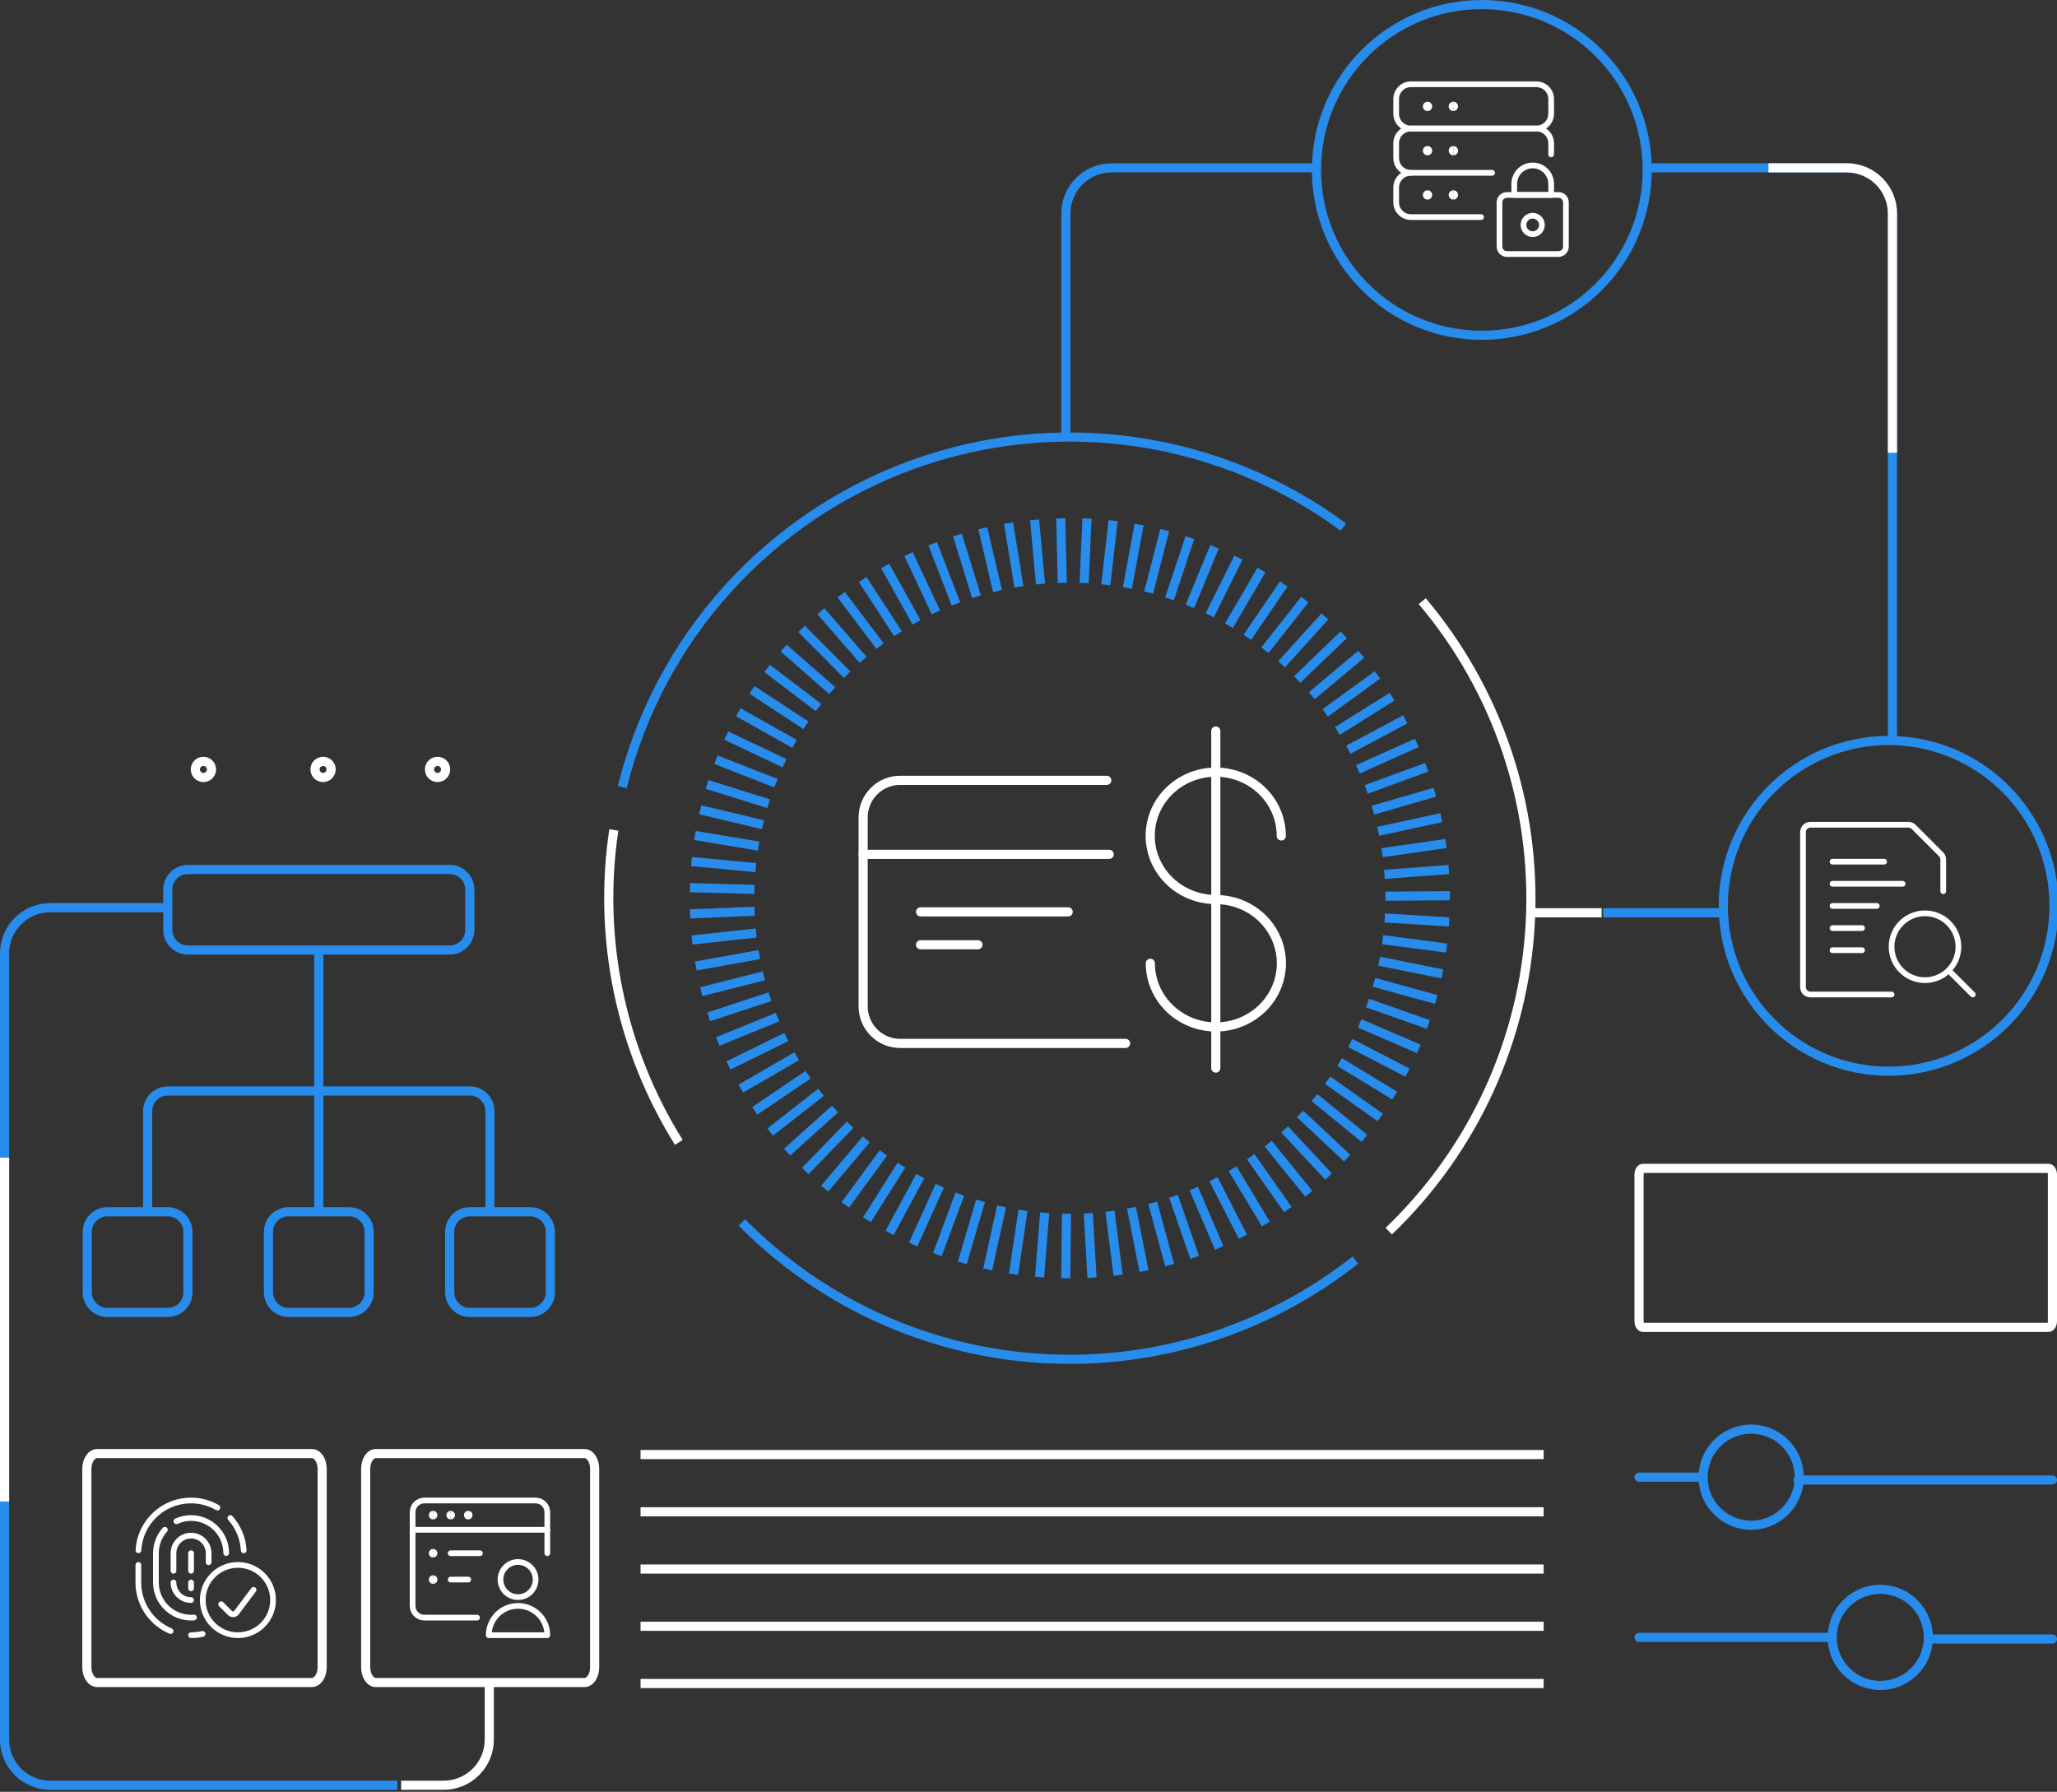 <svg width="450" height="392" viewBox="0 0 450 392" fill="none" xmlns="http://www.w3.org/2000/svg">
<rect x="0" y="0" width="450" height="392" fill="#333333" stroke="none"/>
<g clip-path="url(#clip0_3753_10046)">
<path d="M69.741 207.837V265.098" stroke="#288CEC" stroke-width="2" stroke-linecap="round" stroke-linejoin="round"/>
<path d="M98.372 190.217H41.11C38.678 190.217 36.706 192.189 36.706 194.622V203.432C36.706 205.864 38.678 207.836 41.11 207.836H98.372C100.805 207.836 102.777 205.864 102.777 203.432V194.622C102.777 192.189 100.805 190.217 98.372 190.217Z" stroke="#288CEC" stroke-width="2" stroke-linecap="round" stroke-linejoin="round"/>
<path d="M76.349 265.098H63.135C60.702 265.098 58.73 267.07 58.73 269.503V282.717C58.73 285.149 60.702 287.122 63.135 287.122H76.349C78.781 287.122 80.754 285.149 80.754 282.717V269.503C80.754 267.07 78.781 265.098 76.349 265.098Z" stroke="#288CEC" stroke-width="2" stroke-linecap="round" stroke-linejoin="round"/>
<path d="M36.706 265.098H23.491C21.059 265.098 19.087 267.07 19.087 269.503V282.717C19.087 285.149 21.059 287.122 23.491 287.122H36.706C39.139 287.122 41.11 285.149 41.11 282.717V269.503C41.11 267.07 39.139 265.098 36.706 265.098Z" stroke="#288CEC" stroke-width="2" stroke-linecap="round" stroke-linejoin="round"/>
<path d="M115.991 265.098H102.777C100.345 265.098 98.372 267.07 98.372 269.503V282.717C98.372 285.149 100.345 287.122 102.777 287.122H115.991C118.424 287.122 120.396 285.149 120.396 282.717V269.503C120.396 267.07 118.424 265.098 115.991 265.098Z" stroke="#288CEC" stroke-width="2" stroke-linecap="round" stroke-linejoin="round"/>
<path d="M107.182 265.103V243.079C107.182 241.911 106.719 240.79 105.892 239.964C105.066 239.138 103.946 238.674 102.778 238.674H36.706C35.538 238.674 34.417 239.138 33.592 239.964C32.766 240.79 32.301 241.911 32.301 243.079V265.103" stroke="#288CEC" stroke-width="2" stroke-linecap="round" stroke-linejoin="round"/>
<path d="M97.485 168.33C97.485 167.981 97.382 167.64 97.187 167.35C96.994 167.059 96.718 166.833 96.396 166.7C96.073 166.566 95.718 166.531 95.376 166.599C95.034 166.667 94.719 166.835 94.473 167.082C94.225 167.329 94.058 167.643 93.99 167.986C93.922 168.328 93.957 168.683 94.09 169.005C94.224 169.328 94.449 169.603 94.74 169.797C95.029 169.991 95.372 170.095 95.721 170.095C96.188 170.095 96.638 169.909 96.967 169.578C97.299 169.247 97.485 168.798 97.485 168.33Z" stroke="white" stroke-width="2" stroke-miterlimit="10"/>
<path d="M72.442 168.33C72.442 167.981 72.339 167.64 72.144 167.35C71.95 167.059 71.675 166.833 71.352 166.7C71.029 166.566 70.675 166.531 70.332 166.599C69.99 166.667 69.676 166.835 69.429 167.082C69.182 167.329 69.015 167.643 68.947 167.986C68.878 168.328 68.913 168.683 69.047 169.005C69.18 169.328 69.406 169.603 69.697 169.797C69.986 169.991 70.328 170.095 70.677 170.095C71.145 170.095 71.594 169.909 71.924 169.578C72.255 169.247 72.442 168.798 72.442 168.33Z" stroke="white" stroke-width="2" stroke-miterlimit="10"/>
<path d="M44.504 166.565C44.156 166.565 43.814 166.669 43.524 166.863C43.233 167.056 43.008 167.332 42.874 167.655C42.741 167.977 42.705 168.332 42.773 168.674C42.841 169.017 43.009 169.331 43.256 169.578C43.503 169.824 43.818 169.993 44.16 170.061C44.502 170.129 44.857 170.094 45.18 169.96C45.503 169.827 45.778 169.6 45.971 169.31C46.165 169.02 46.269 168.679 46.269 168.33C46.269 167.862 46.083 167.413 45.752 167.082C45.421 166.751 44.972 166.565 44.504 166.565Z" stroke="white" stroke-width="2" stroke-miterlimit="10"/>
<path d="M383.098 333.68C388.905 333.68 393.612 328.974 393.612 323.166C393.612 317.359 388.905 312.652 383.098 312.652C377.291 312.652 372.584 317.359 372.584 323.166C372.584 328.974 377.291 333.68 383.098 333.68Z" stroke="#288CEC" stroke-width="2" stroke-linecap="round" stroke-linejoin="round"/>
<path d="M411.347 368.727C417.154 368.727 421.861 364.02 421.861 358.213C421.861 352.406 417.154 347.699 411.347 347.699C405.541 347.699 400.833 352.406 400.833 358.213C400.833 364.02 405.541 368.727 411.347 368.727Z" stroke="#288CEC" stroke-width="2" stroke-linecap="round" stroke-linejoin="round"/>
<path d="M358.565 323.166H372.584" stroke="#288CEC" stroke-width="2" stroke-linecap="round" stroke-linejoin="round"/>
<path d="M393.348 323.783H449" stroke="#288CEC" stroke-width="2" stroke-linecap="round" stroke-linejoin="round"/>
<path d="M400.304 358.213H358.565" stroke="#288CEC" stroke-width="2" stroke-linecap="round" stroke-linejoin="round"/>
<path d="M422.565 358.565H449" stroke="#288CEC" stroke-width="2" stroke-linecap="round" stroke-linejoin="round"/>
<path d="M448.168 255.609H359.397C358.938 255.609 358.565 256.232 358.565 257V289C358.565 289.768 358.938 290.391 359.397 290.391H448.168C448.627 290.391 449 289.768 449 289V257C449 256.232 448.627 255.609 448.168 255.609Z" stroke="white" stroke-width="2" stroke-miterlimit="10"/>
<path d="M68.207 318H21.271C20.017 318 19 319.495 19 321.34V364.747C19 366.592 20.017 368.087 21.271 368.087H68.207C69.462 368.087 70.478 366.592 70.478 364.747V321.34C70.478 319.495 69.462 318 68.207 318Z" stroke="white" stroke-width="2" stroke-miterlimit="10"/>
<g clip-path="url(#clip1_3753_10046)">
<path d="M53.311 339.165C53.171 336.549 52.141 334.059 50.39 332.109" stroke="white" stroke-width="1.25" stroke-linecap="round" stroke-linejoin="round"/>
<path d="M30.266 342.359V346.203C30.265 348.471 30.933 350.689 32.187 352.579C33.44 354.469 35.223 355.948 37.312 356.83" stroke="white" stroke-width="1.25" stroke-linecap="round" stroke-linejoin="round"/>
<path d="M47.563 329.811C45.857 328.826 43.927 328.294 41.957 328.267C39.988 328.24 38.044 328.717 36.311 329.654C34.579 330.592 33.115 331.957 32.06 333.62C31.005 335.284 30.393 337.19 30.284 339.156" stroke="white" stroke-width="1.25" stroke-linecap="round" stroke-linejoin="round"/>
<path d="M38.594 332.806C39.762 332.271 41.047 332.037 42.329 332.126C43.611 332.215 44.851 332.624 45.934 333.316C47.018 334.007 47.91 334.96 48.531 336.086C49.151 337.212 49.479 338.475 49.484 339.761" stroke="white" stroke-width="1.25" stroke-linecap="round" stroke-linejoin="round"/>
<path d="M42.438 353.865C42.227 353.882 42.015 353.891 41.797 353.891C39.758 353.891 37.803 353.081 36.361 351.639C34.919 350.197 34.109 348.242 34.109 346.203V339.797C34.107 337.905 34.804 336.08 36.067 334.672" stroke="white" stroke-width="1.25" stroke-linecap="round" stroke-linejoin="round"/>
<path d="M45.641 341.784V339.797C45.641 338.777 45.236 337.8 44.515 337.079C43.794 336.358 42.816 335.953 41.797 335.953C40.777 335.953 39.8 336.358 39.079 337.079C38.358 337.8 37.953 338.777 37.953 339.797V343.641" stroke="white" stroke-width="1.25" stroke-linecap="round" stroke-linejoin="round"/>
<path d="M37.953 346.203C37.953 347.223 38.358 348.2 39.079 348.921C39.8 349.642 40.777 350.047 41.797 350.047" stroke="white" stroke-width="1.25" stroke-linecap="round" stroke-linejoin="round"/>
<path d="M41.797 339.797V343.641" stroke="white" stroke-width="1.25" stroke-linecap="round" stroke-linejoin="round"/>
<path d="M41.797 346.203V347.484" stroke="white" stroke-width="1.25" stroke-linecap="round" stroke-linejoin="round"/>
<path d="M41.797 357.734C42.643 357.735 43.487 357.643 44.313 357.459" stroke="white" stroke-width="1.25" stroke-linecap="round" stroke-linejoin="round"/>
<path d="M44.359 350.047C44.359 352.086 45.169 354.041 46.611 355.483C48.053 356.924 50.008 357.734 52.047 357.734C54.086 357.734 56.041 356.924 57.483 355.483C58.924 354.041 59.734 352.086 59.734 350.047C59.734 348.008 58.924 346.053 57.483 344.611C56.041 343.169 54.086 342.359 52.047 342.359C50.008 342.359 48.053 343.169 46.611 344.611C45.169 346.053 44.359 348.008 44.359 350.047Z" stroke="white" stroke-width="1.25" stroke-linecap="round" stroke-linejoin="round"/>
<path d="M55.473 347.812L51.751 352.775C51.668 352.885 51.563 352.976 51.442 353.041C51.322 353.107 51.188 353.146 51.051 353.156C50.913 353.166 50.776 353.146 50.647 353.098C50.518 353.05 50.401 352.975 50.303 352.878L48.381 350.957" stroke="white" stroke-width="1.25" stroke-linecap="round" stroke-linejoin="round"/>
</g>
<path d="M127.877 318H82.21C80.989 318 80 319.495 80 321.34V364.747C80 366.592 80.989 368.087 82.21 368.087H127.877C129.098 368.087 130.087 366.592 130.087 364.747V321.34C130.087 319.495 129.098 318 127.877 318Z" stroke="white" stroke-width="2" stroke-miterlimit="10"/>
<path d="M140.131 318.217H337.696" stroke="white" stroke-width="2" stroke-miterlimit="10"/>
<path d="M140.131 330.739H337.696" stroke="white" stroke-width="2" stroke-miterlimit="10"/>
<path d="M140.131 343.261H337.696" stroke="white" stroke-width="2" stroke-miterlimit="10"/>
<path d="M140.131 355.783H337.696" stroke="white" stroke-width="2" stroke-miterlimit="10"/>
<path d="M140.131 368.304H337.696" stroke="white" stroke-width="2" stroke-miterlimit="10"/>
<path d="M317.022 201.695L302.938 200.821" stroke="#288CEC" stroke-width="2" stroke-miterlimit="10"/>
<path d="M316.474 207.41L302.467 205.572" stroke="#288CEC" stroke-width="2" stroke-miterlimit="10"/>
<path d="M315.544 213.068L301.706 210.277" stroke="#288CEC" stroke-width="2" stroke-miterlimit="10"/>
<path d="M314.2 218.659L300.586 214.905" stroke="#288CEC" stroke-width="2" stroke-miterlimit="10"/>
<path d="M312.485 224.139L299.162 219.443" stroke="#288CEC" stroke-width="2" stroke-miterlimit="10"/>
<path d="M310.391 229.483L297.438 223.88" stroke="#288CEC" stroke-width="2" stroke-miterlimit="10"/>
<path d="M307.924 234.671L295.386 228.184" stroke="#288CEC" stroke-width="2" stroke-miterlimit="10"/>
<path d="M305.122 239.691L293.066 232.352" stroke="#288CEC" stroke-width="2" stroke-miterlimit="10"/>
<path d="M301.963 244.476L290.434 236.318" stroke="#288CEC" stroke-width="2" stroke-miterlimit="10"/>
<path d="M298.501 249.047L287.553 240.117" stroke="#288CEC" stroke-width="2" stroke-miterlimit="10"/>
<path d="M294.715 253.36L284.407 243.702" stroke="#288CEC" stroke-width="2" stroke-miterlimit="10"/>
<path d="M290.647 257.406L281.033 247.075" stroke="#288CEC" stroke-width="2" stroke-miterlimit="10"/>
<path d="M286.321 261.17L277.435 250.201" stroke="#288CEC" stroke-width="2" stroke-miterlimit="10"/>
<path d="M281.728 264.622L273.626 253.059" stroke="#288CEC" stroke-width="2" stroke-miterlimit="10"/>
<path d="M276.932 267.77L269.637 255.68" stroke="#288CEC" stroke-width="2" stroke-miterlimit="10"/>
<path d="M271.901 270.549L265.469 257.977" stroke="#288CEC" stroke-width="2" stroke-miterlimit="10"/>
<path d="M266.713 273.003L261.155 260.016" stroke="#288CEC" stroke-width="2" stroke-miterlimit="10"/>
<path d="M261.345 275.065L256.718 261.72" stroke="#288CEC" stroke-width="2" stroke-miterlimit="10"/>
<path d="M255.867 276.757L252.169 263.132" stroke="#288CEC" stroke-width="2" stroke-miterlimit="10"/>
<path d="M250.275 278.079L247.53 264.229" stroke="#288CEC" stroke-width="2" stroke-miterlimit="10"/>
<path d="M244.605 278.987L242.824 264.981" stroke="#288CEC" stroke-width="2" stroke-miterlimit="10"/>
<path d="M238.891 279.524L238.084 265.429" stroke="#288CEC" stroke-width="2" stroke-miterlimit="10"/>
<path d="M233.155 279.648L233.311 265.529" stroke="#288CEC" stroke-width="2" stroke-miterlimit="10"/>
<path d="M227.428 279.389L228.538 265.316" stroke="#288CEC" stroke-width="2" stroke-miterlimit="10"/>
<path d="M221.725 278.763L223.798 264.79" stroke="#288CEC" stroke-width="2" stroke-miterlimit="10"/>
<path d="M216.078 277.708L219.113 263.915" stroke="#288CEC" stroke-width="2" stroke-miterlimit="10"/>
<path d="M210.521 276.275L214.509 262.728" stroke="#288CEC" stroke-width="2" stroke-miterlimit="10"/>
<path d="M205.062 274.471L209.982 261.238" stroke="#288CEC" stroke-width="2" stroke-miterlimit="10"/>
<path d="M199.763 272.274L205.59 259.411" stroke="#288CEC" stroke-width="2" stroke-miterlimit="10"/>
<path d="M194.608 269.731L201.31 257.316" stroke="#288CEC" stroke-width="2" stroke-miterlimit="10"/>
<path d="M189.657 266.83L197.209 254.896" stroke="#288CEC" stroke-width="2" stroke-miterlimit="10"/>
<path d="M184.917 263.602L193.264 252.218" stroke="#288CEC" stroke-width="2" stroke-miterlimit="10"/>
<path d="M180.413 260.039L189.522 249.26" stroke="#288CEC" stroke-width="2" stroke-miterlimit="10"/>
<path d="M176.154 256.196L185.992 246.055" stroke="#288CEC" stroke-width="2" stroke-miterlimit="10"/>
<path d="M172.177 252.061L182.677 242.627" stroke="#288CEC" stroke-width="2" stroke-miterlimit="10"/>
<path d="M168.491 247.658L179.617 238.962" stroke="#288CEC" stroke-width="2" stroke-miterlimit="10"/>
<path d="M165.106 243.03L176.793 235.119" stroke="#288CEC" stroke-width="2" stroke-miterlimit="10"/>
<path d="M162.07 238.156L174.283 231.075" stroke="#288CEC" stroke-width="2" stroke-miterlimit="10"/>
<path d="M159.358 233.091L172.031 226.873" stroke="#288CEC" stroke-width="2" stroke-miterlimit="10"/>
<path d="M157.017 227.847L170.093 222.525" stroke="#288CEC" stroke-width="2" stroke-miterlimit="10"/>
<path d="M155.033 222.458L168.445 218.055" stroke="#288CEC" stroke-width="2" stroke-miterlimit="10"/>
<path d="M153.42 216.944L167.112 213.483" stroke="#288CEC" stroke-width="2" stroke-miterlimit="10"/>
<path d="M152.221 211.331L166.114 208.832" stroke="#288CEC" stroke-width="2" stroke-miterlimit="10"/>
<path d="M151.391 205.65L165.431 204.115" stroke="#288CEC" stroke-width="2" stroke-miterlimit="10"/>
<path d="M150.966 199.925L165.072 199.353" stroke="#288CEC" stroke-width="2" stroke-miterlimit="10"/>
<path d="M150.944 194.2L165.05 194.579" stroke="#288CEC" stroke-width="2" stroke-miterlimit="10"/>
<path d="M151.279 188.473L165.331 189.818" stroke="#288CEC" stroke-width="2" stroke-miterlimit="10"/>
<path d="M152.03 182.781L165.959 185.1" stroke="#288CEC" stroke-width="2" stroke-miterlimit="10"/>
<path d="M153.174 177.156L166.91 180.428" stroke="#288CEC" stroke-width="2" stroke-miterlimit="10"/>
<path d="M154.687 171.61L168.154 175.834" stroke="#288CEC" stroke-width="2" stroke-miterlimit="10"/>
<path d="M156.614 166.198L169.757 171.352" stroke="#288CEC" stroke-width="2" stroke-miterlimit="10"/>
<path d="M158.877 160.921L171.629 166.972" stroke="#288CEC" stroke-width="2" stroke-miterlimit="10"/>
<path d="M161.521 155.822L173.823 162.746" stroke="#288CEC" stroke-width="2" stroke-miterlimit="10"/>
<path d="M164.502 150.926L176.3 158.668" stroke="#288CEC" stroke-width="2" stroke-miterlimit="10"/>
<path d="M167.817 146.23L179.056 154.78" stroke="#288CEC" stroke-width="2" stroke-miterlimit="10"/>
<path d="M171.448 141.793L182.071 151.094" stroke="#288CEC" stroke-width="2" stroke-miterlimit="10"/>
<path d="M175.36 137.592L185.32 147.598" stroke="#288CEC" stroke-width="2" stroke-miterlimit="10"/>
<path d="M179.573 133.704L188.828 144.359" stroke="#288CEC" stroke-width="2" stroke-miterlimit="10"/>
<path d="M184.02 130.084L192.525 141.356" stroke="#288CEC" stroke-width="2" stroke-miterlimit="10"/>
<path d="M188.726 126.791L196.435 138.623" stroke="#288CEC" stroke-width="2" stroke-miterlimit="10"/>
<path d="M193.646 123.821L200.514 136.157" stroke="#288CEC" stroke-width="2" stroke-miterlimit="10"/>
<path d="M198.754 121.21L204.75 133.984" stroke="#288CEC" stroke-width="2" stroke-miterlimit="10"/>
<path d="M204.044 118.958L209.131 132.124" stroke="#288CEC" stroke-width="2" stroke-miterlimit="10"/>
<path d="M209.456 117.053L213.624 130.545" stroke="#288CEC" stroke-width="2" stroke-miterlimit="10"/>
<path d="M215.002 115.563L218.229 129.312" stroke="#288CEC" stroke-width="2" stroke-miterlimit="10"/>
<path d="M220.639 114.443L222.902 128.381" stroke="#288CEC" stroke-width="2" stroke-miterlimit="10"/>
<path d="M226.33 113.725L227.63 127.776" stroke="#288CEC" stroke-width="2" stroke-miterlimit="10"/>
<path d="M232.056 113.401L232.392 127.518" stroke="#288CEC" stroke-width="2" stroke-miterlimit="10"/>
<path d="M237.793 113.445L237.166 127.552" stroke="#288CEC" stroke-width="2" stroke-miterlimit="10"/>
<path d="M243.507 113.904L241.916 127.933" stroke="#288CEC" stroke-width="2" stroke-miterlimit="10"/>
<path d="M249.188 114.756L246.633 128.638" stroke="#288CEC" stroke-width="2" stroke-miterlimit="10"/>
<path d="M254.801 115.967L251.283 129.636" stroke="#288CEC" stroke-width="2" stroke-miterlimit="10"/>
<path d="M260.303 117.614L255.844 131.004" stroke="#288CEC" stroke-width="2" stroke-miterlimit="10"/>
<path d="M265.693 119.608L260.314 132.662" stroke="#288CEC" stroke-width="2" stroke-miterlimit="10"/>
<path d="M270.925 121.984L264.65 134.622" stroke="#288CEC" stroke-width="2" stroke-miterlimit="10"/>
<path d="M275.967 124.707L268.841 136.897" stroke="#288CEC" stroke-width="2" stroke-miterlimit="10"/>
<path d="M280.83 127.765L272.875 139.429" stroke="#288CEC" stroke-width="2" stroke-miterlimit="10"/>
<path d="M285.446 131.172L276.719 142.265" stroke="#288CEC" stroke-width="2" stroke-miterlimit="10"/>
<path d="M289.839 134.858L280.371 145.323" stroke="#288CEC" stroke-width="2" stroke-miterlimit="10"/>
<path d="M293.951 138.869L283.777 148.662" stroke="#288CEC" stroke-width="2" stroke-miterlimit="10"/>
<path d="M297.795 143.128L286.972 152.203" stroke="#288CEC" stroke-width="2" stroke-miterlimit="10"/>
<path d="M301.325 147.653L289.908 155.957" stroke="#288CEC" stroke-width="2" stroke-miterlimit="10"/>
<path d="M304.529 152.416L292.573 159.912" stroke="#288CEC" stroke-width="2" stroke-miterlimit="10"/>
<path d="M307.42 157.369L294.972 164.024" stroke="#288CEC" stroke-width="2" stroke-miterlimit="10"/>
<path d="M309.941 162.533L297.056 168.305" stroke="#288CEC" stroke-width="2" stroke-miterlimit="10"/>
<path d="M312.126 167.845L298.87 172.708" stroke="#288CEC" stroke-width="2" stroke-miterlimit="10"/>
<path d="M313.897 173.313L300.338 177.246" stroke="#288CEC" stroke-width="2" stroke-miterlimit="10"/>
<path d="M315.309 178.883L301.504 181.863" stroke="#288CEC" stroke-width="2" stroke-miterlimit="10"/>
<path d="M316.327 184.529L302.354 186.546" stroke="#288CEC" stroke-width="2" stroke-miterlimit="10"/>
<path d="M316.945 190.231L302.86 191.285" stroke="#288CEC" stroke-width="2" stroke-miterlimit="10"/>
<path d="M317.191 195.958L303.073 196.058" stroke="#288CEC" stroke-width="2" stroke-miterlimit="10"/>
<path d="M134.282 181.571C130.732 205.32 135.775 229.557 148.501 249.921" stroke="white" stroke-width="2"/>
<path d="M293.885 115.305C280.539 105.459 264.972 99.056 248.562 96.663C232.151 94.272 215.404 95.962 199.803 101.589C184.203 107.214 170.231 116.601 159.124 128.915C148.018 141.231 140.121 156.096 136.13 172.193" stroke="#288CEC" stroke-width="2"/>
<path d="M303.812 269.34C322.339 251.61 333.41 227.486 334.772 201.881C336.133 176.274 327.682 151.112 311.14 131.518" stroke="white" stroke-width="2"/>
<path d="M162.294 267.446C179.737 285.084 203.069 295.674 227.83 297.191C252.59 298.709 277.04 291.047 296.506 275.67" stroke="#288CEC" stroke-width="2"/>
<path d="M246.239 228.268H197.032C195.96 228.286 194.896 228.09 193.901 227.691C192.906 227.292 192.001 226.696 191.237 225.942C190.473 225.187 189.866 224.286 189.453 223.294C189.039 222.301 188.826 221.235 188.826 220.16V178.828C188.826 177.751 189.039 176.686 189.453 175.692C189.866 174.7 190.473 173.8 191.237 173.045C192.001 172.291 192.906 171.697 193.901 171.296C194.896 170.897 195.96 170.7 197.032 170.718H242.124" stroke="white" stroke-width="2" stroke-linecap="round" stroke-linejoin="round"/>
<path d="M188.826 186.903H242.651" stroke="white" stroke-width="2" stroke-linecap="round" stroke-linejoin="round"/>
<path d="M233.68 199.493H201.385" stroke="white" stroke-width="2" stroke-linecap="round" stroke-linejoin="round"/>
<path d="M213.944 206.688H201.385" stroke="white" stroke-width="2" stroke-linecap="round" stroke-linejoin="round"/>
<path d="M251.648 210.734C251.648 213.491 252.49 216.186 254.065 218.478C255.641 220.771 257.881 222.557 260.501 223.612C263.121 224.666 266.005 224.942 268.786 224.405C271.567 223.866 274.123 222.539 276.128 220.59C278.134 218.641 279.499 216.157 280.053 213.454C280.607 210.749 280.323 207.947 279.238 205.4C278.152 202.853 276.313 200.676 273.955 199.144C271.598 197.612 268.825 196.796 265.988 196.796C263.15 196.801 260.374 195.987 258.012 194.457C255.649 192.928 253.807 190.752 252.718 188.203C251.63 185.656 251.343 182.851 251.896 180.145C252.448 177.438 253.814 174.952 255.822 173.002C257.828 171.05 260.387 169.722 263.171 169.185C265.955 168.648 268.84 168.926 271.462 169.985C274.083 171.043 276.323 172.833 277.896 175.13C279.47 177.426 280.307 180.125 280.302 182.884" stroke="white" stroke-width="2" stroke-linecap="round" stroke-linejoin="round"/>
<path d="M265.976 159.926V233.665" stroke="white" stroke-width="2" stroke-linecap="round" stroke-linejoin="round"/>
<path d="M324.174 73.348C344.153 73.348 360.348 57.152 360.348 37.174C360.348 17.196 344.153 1 324.174 1C304.196 1 288 17.196 288 37.174C288 57.152 304.196 73.348 324.174 73.348Z" stroke="#288CEC" stroke-width="2"/>
<g clip-path="url(#clip2_3753_10046)">
<path d="M339.338 24.891C339.338 25.747 338.998 26.569 338.393 27.174C337.787 27.78 336.966 28.12 336.109 28.12H308.661C307.805 28.12 306.984 27.78 306.378 27.174C305.772 26.569 305.432 25.747 305.432 24.891V21.662C305.432 20.805 305.772 19.984 306.378 19.378C306.984 18.773 307.805 18.432 308.661 18.432H336.109C336.966 18.432 337.787 18.773 338.393 19.378C338.998 19.984 339.338 20.805 339.338 21.662V24.891Z" stroke="white" stroke-width="1.25" stroke-linecap="round" stroke-linejoin="round"/>
<path d="M308.661 37.807C307.805 37.807 306.984 37.467 306.378 36.862C305.772 36.256 305.432 35.435 305.432 34.578V31.349C305.432 30.493 305.772 29.671 306.378 29.066C306.984 28.46 307.805 28.12 308.661 28.12H336.109C336.966 28.12 337.787 28.46 338.393 29.066C338.998 29.671 339.338 30.493 339.338 31.349V33.771" stroke="white" stroke-width="1.25" stroke-linecap="round" stroke-linejoin="round"/>
<path d="M324 47.495H308.661C308.237 47.495 307.817 47.411 307.426 47.249C307.034 47.087 306.678 46.849 306.378 46.549C306.078 46.249 305.84 45.893 305.678 45.502C305.516 45.11 305.432 44.69 305.432 44.266V41.036C305.432 40.18 305.772 39.359 306.378 38.753C306.984 38.148 307.805 37.807 308.661 37.807H326.422" stroke="white" stroke-width="1.25" stroke-linecap="round" stroke-linejoin="round"/>
<path d="M342.568 53.953C342.568 54.165 342.526 54.375 342.445 54.571C342.364 54.767 342.245 54.945 342.095 55.095C341.945 55.245 341.767 55.364 341.571 55.445C341.375 55.526 341.165 55.568 340.953 55.568H329.651C329.439 55.568 329.229 55.526 329.033 55.445C328.837 55.364 328.659 55.245 328.51 55.095C328.36 54.945 328.241 54.767 328.16 54.571C328.078 54.375 328.037 54.165 328.037 53.953V44.266C328.037 43.837 328.207 43.427 328.51 43.124C328.812 42.821 329.223 42.651 329.651 42.651H340.953C341.165 42.651 341.375 42.693 341.571 42.774C341.767 42.855 341.945 42.974 342.095 43.124C342.245 43.274 342.364 43.452 342.445 43.648C342.526 43.844 342.568 44.054 342.568 44.266V53.953Z" stroke="white" stroke-width="1.25" stroke-linecap="round" stroke-linejoin="round"/>
<path d="M335.302 51.229C335.837 51.229 336.351 51.017 336.729 50.638C337.108 50.26 337.32 49.746 337.32 49.211C337.32 48.676 337.108 48.163 336.729 47.784C336.351 47.406 335.837 47.193 335.302 47.193C334.767 47.193 334.253 47.406 333.875 47.784C333.496 48.163 333.284 48.676 333.284 49.211C333.284 49.746 333.496 50.26 333.875 50.638C334.253 51.017 334.767 51.229 335.302 51.229Z" stroke="white" stroke-width="1.25" stroke-linecap="round" stroke-linejoin="round"/>
<path d="M339.339 40.229C339.339 39.158 338.913 38.132 338.156 37.375C337.399 36.618 336.373 36.193 335.302 36.193C334.232 36.193 333.205 36.618 332.448 37.375C331.691 38.132 331.266 39.158 331.266 40.229V42.651H339.339V40.229Z" stroke="white" stroke-width="1.25" stroke-linecap="round" stroke-linejoin="round"/>
<path d="M312.294 23.68C312.187 23.68 312.085 23.637 312.009 23.561C311.933 23.486 311.891 23.383 311.891 23.276C311.891 23.169 311.933 23.066 312.009 22.991C312.085 22.915 312.187 22.872 312.294 22.872" stroke="white" stroke-width="1.25"/>
<path d="M312.294 23.68C312.401 23.68 312.504 23.637 312.58 23.561C312.656 23.486 312.698 23.383 312.698 23.276C312.698 23.169 312.656 23.066 312.58 22.991C312.504 22.915 312.401 22.872 312.294 22.872" stroke="white" stroke-width="1.25"/>
<path d="M317.945 23.68C317.838 23.68 317.735 23.637 317.66 23.561C317.584 23.486 317.542 23.383 317.542 23.276C317.542 23.169 317.584 23.066 317.66 22.991C317.735 22.915 317.838 22.872 317.945 22.872" stroke="white" stroke-width="1.25"/>
<path d="M317.945 23.68C318.052 23.68 318.155 23.637 318.231 23.561C318.306 23.486 318.349 23.383 318.349 23.276C318.349 23.169 318.306 23.066 318.231 22.991C318.155 22.915 318.052 22.872 317.945 22.872" stroke="white" stroke-width="1.25"/>
<path d="M312.294 33.367C312.187 33.367 312.085 33.325 312.009 33.249C311.933 33.173 311.891 33.071 311.891 32.964C311.891 32.856 311.933 32.754 312.009 32.678C312.085 32.602 312.187 32.56 312.294 32.56" stroke="white" stroke-width="1.25"/>
<path d="M312.294 33.367C312.401 33.367 312.504 33.325 312.58 33.249C312.656 33.173 312.698 33.071 312.698 32.964C312.698 32.856 312.656 32.754 312.58 32.678C312.504 32.602 312.401 32.56 312.294 32.56" stroke="white" stroke-width="1.25"/>
<path d="M312.294 43.055C312.187 43.055 312.085 43.012 312.009 42.936C311.933 42.861 311.891 42.758 311.891 42.651C311.891 42.544 311.933 42.441 312.009 42.365C312.085 42.29 312.187 42.247 312.294 42.247" stroke="white" stroke-width="1.25"/>
<path d="M312.294 43.055C312.401 43.055 312.504 43.012 312.58 42.936C312.656 42.861 312.698 42.758 312.698 42.651C312.698 42.544 312.656 42.441 312.58 42.365C312.504 42.29 312.401 42.247 312.294 42.247" stroke="white" stroke-width="1.25"/>
<path d="M317.945 33.367C317.838 33.367 317.735 33.325 317.66 33.249C317.584 33.173 317.542 33.071 317.542 32.964C317.542 32.856 317.584 32.754 317.66 32.678C317.735 32.602 317.838 32.56 317.945 32.56" stroke="white" stroke-width="1.25"/>
<path d="M317.945 33.367C318.052 33.367 318.155 33.325 318.231 33.249C318.306 33.173 318.349 33.071 318.349 32.964C318.349 32.856 318.306 32.754 318.231 32.678C318.155 32.602 318.052 32.56 317.945 32.56" stroke="white" stroke-width="1.25"/>
<path d="M317.945 43.055C317.838 43.055 317.735 43.012 317.66 42.936C317.584 42.861 317.542 42.758 317.542 42.651C317.542 42.544 317.584 42.441 317.66 42.365C317.735 42.29 317.838 42.247 317.945 42.247" stroke="white" stroke-width="1.25"/>
<path d="M317.945 43.055C318.052 43.055 318.155 43.012 318.231 42.936C318.306 42.861 318.349 42.758 318.349 42.651C318.349 42.544 318.306 42.441 318.231 42.365C318.155 42.29 318.052 42.247 317.945 42.247" stroke="white" stroke-width="1.25"/>
</g>
<path d="M413.174 234.348C433.153 234.348 449.348 218.153 449.348 198.174C449.348 178.196 433.153 162 413.174 162C393.196 162 377 178.196 377 198.174C377 218.153 393.196 234.348 413.174 234.348Z" stroke="#288CEC" stroke-width="2"/>
<g clip-path="url(#clip3_3753_10046)">
<path d="M413.807 207.12C413.807 209.059 414.578 210.919 415.949 212.29C417.32 213.662 419.18 214.432 421.12 214.432C423.059 214.432 424.919 213.662 426.29 212.29C427.662 210.919 428.432 209.059 428.432 207.12C428.432 205.18 427.662 203.32 426.29 201.949C424.919 200.578 423.059 199.807 421.12 199.807C419.18 199.807 417.32 200.578 415.949 201.949C414.578 203.32 413.807 205.18 413.807 207.12Z" stroke="white" stroke-width="1.25" stroke-linecap="round" stroke-linejoin="round"/>
<path d="M431.568 217.568L426.324 212.323" stroke="white" stroke-width="1.25" stroke-linecap="round" stroke-linejoin="round"/>
<path d="M400.891 193.349H416.229" stroke="white" stroke-width="1.25" stroke-linecap="round" stroke-linejoin="round"/>
<path d="M400.891 198.193H410.578" stroke="white" stroke-width="1.25" stroke-linecap="round" stroke-linejoin="round"/>
<path d="M400.891 188.505H412.193" stroke="white" stroke-width="1.25" stroke-linecap="round" stroke-linejoin="round"/>
<path d="M400.891 203.036H407.349" stroke="white" stroke-width="1.25" stroke-linecap="round" stroke-linejoin="round"/>
<path d="M400.891 207.88H407.349" stroke="white" stroke-width="1.25" stroke-linecap="round" stroke-linejoin="round"/>
<path d="M413.807 217.568H396.047C395.835 217.568 395.625 217.526 395.429 217.445C395.233 217.364 395.055 217.245 394.905 217.095C394.755 216.945 394.636 216.767 394.555 216.571C394.474 216.375 394.432 216.165 394.432 215.953V182.047C394.432 181.619 394.602 181.208 394.905 180.905C395.208 180.602 395.618 180.432 396.047 180.432H417.509C417.938 180.432 418.348 180.603 418.651 180.905L424.636 186.891C424.939 187.193 425.109 187.604 425.109 188.032V194.964" stroke="white" stroke-width="1.25" stroke-linecap="round" stroke-linejoin="round"/>
</g>
<path d="M287.425 36.719H243.176C237.653 36.719 233.176 41.197 233.176 46.719V95.222M359.757 36.719H404.006C409.529 36.719 414.006 41.197 414.006 46.719V161.385M350.716 199.689H376.449" stroke="#288CEC" stroke-width="2"/>
<path d="M414.006 99.052V46.719C414.006 41.197 409.529 36.719 404.006 36.719H386.881" stroke="white" stroke-width="2"/>
<path d="M334.754 199.689H350.381" stroke="white" stroke-width="2"/>
<path d="M37.044 198.573H11C5.477 198.573 1 203.05 1 208.573V252.136V327.959V380.565C1 386.088 5.477 390.565 11 390.565H86.95" stroke="#288CEC" stroke-width="2"/>
<path d="M107.042 368.487V380.565C107.042 386.088 102.565 390.565 97.042 390.565H87.762M1 253.269V328.471" stroke="white" stroke-width="2"/>
<g clip-path="url(#clip4_3753_10046)">
<path d="M104.359 353.891H92.828C92.148 353.891 91.497 353.621 91.016 353.14C90.536 352.66 90.266 352.008 90.266 351.328V330.828C90.266 330.149 90.536 329.497 91.016 329.016C91.497 328.536 92.148 328.266 92.828 328.266H117.172C117.851 328.266 118.503 328.536 118.984 329.016C119.464 329.497 119.734 330.149 119.734 330.828V339.797" stroke="white" stroke-width="1.25" stroke-linecap="round" stroke-linejoin="round"/>
<path d="M90.266 334.677H119.734" stroke="white" stroke-width="1.25" stroke-linecap="round" stroke-linejoin="round"/>
<path d="M119.734 357.729C119.734 356.03 119.059 354.401 117.858 353.199C116.657 351.998 115.027 351.323 113.328 351.323C111.629 351.323 110 351.998 108.798 353.199C107.597 354.401 106.922 356.03 106.922 357.729H119.734Z" stroke="white" stroke-width="1.25" stroke-linecap="round" stroke-linejoin="round"/>
<path d="M113.328 349.406C114.348 349.406 115.325 349.001 116.046 348.28C116.767 347.56 117.172 346.582 117.172 345.562C117.172 344.543 116.767 343.565 116.046 342.845C115.325 342.124 114.348 341.719 113.328 341.719C112.309 341.719 111.331 342.124 110.61 342.845C109.889 343.565 109.484 344.543 109.484 345.562C109.484 346.582 109.889 347.56 110.61 348.28C111.331 349.001 112.309 349.406 113.328 349.406Z" stroke="white" stroke-width="1.25" stroke-linecap="round" stroke-linejoin="round"/>
<path d="M98.594 339.802H105" stroke="white" stroke-width="1.25" stroke-linecap="round" stroke-linejoin="round"/>
<path d="M98.594 345.568H102.438" stroke="white" stroke-width="1.25" stroke-linecap="round" stroke-linejoin="round"/>
<path d="M94.75 331.789C94.665 331.789 94.584 331.755 94.523 331.695C94.463 331.635 94.43 331.554 94.43 331.469C94.43 331.384 94.463 331.302 94.523 331.242C94.584 331.182 94.665 331.148 94.75 331.148" stroke="white" stroke-width="1.25"/>
<path d="M94.75 331.789C94.835 331.789 94.916 331.755 94.977 331.695C95.037 331.635 95.07 331.554 95.07 331.469C95.07 331.384 95.037 331.302 94.977 331.242C94.916 331.182 94.835 331.148 94.75 331.148" stroke="white" stroke-width="1.25"/>
<path d="M98.594 331.789C98.509 331.789 98.427 331.755 98.367 331.695C98.307 331.635 98.273 331.554 98.273 331.469C98.273 331.384 98.307 331.302 98.367 331.242C98.427 331.182 98.509 331.148 98.594 331.148" stroke="white" stroke-width="1.25"/>
<path d="M98.594 331.789C98.679 331.789 98.76 331.755 98.82 331.695C98.88 331.635 98.914 331.554 98.914 331.469C98.914 331.384 98.88 331.302 98.82 331.242C98.76 331.182 98.679 331.148 98.594 331.148" stroke="white" stroke-width="1.25"/>
<path d="M102.438 331.789C102.353 331.789 102.271 331.755 102.211 331.695C102.151 331.635 102.117 331.554 102.117 331.469C102.117 331.384 102.151 331.302 102.211 331.242C102.271 331.182 102.353 331.148 102.438 331.148" stroke="white" stroke-width="1.25"/>
<path d="M102.438 331.789C102.522 331.789 102.604 331.755 102.664 331.695C102.724 331.635 102.758 331.554 102.758 331.469C102.758 331.384 102.724 331.302 102.664 331.242C102.604 331.182 102.522 331.148 102.438 331.148" stroke="white" stroke-width="1.25"/>
<path d="M94.75 340.122C94.665 340.122 94.584 340.089 94.523 340.028C94.463 339.968 94.43 339.887 94.43 339.802C94.43 339.717 94.463 339.636 94.523 339.576C94.584 339.515 94.665 339.482 94.75 339.482" stroke="white" stroke-width="1.25"/>
<path d="M94.75 340.122C94.835 340.122 94.916 340.089 94.977 340.028C95.037 339.968 95.07 339.887 95.07 339.802C95.07 339.717 95.037 339.636 94.977 339.576C94.916 339.515 94.835 339.482 94.75 339.482" stroke="white" stroke-width="1.25"/>
<path d="M94.75 345.888C94.665 345.888 94.584 345.854 94.523 345.794C94.463 345.734 94.43 345.653 94.43 345.568C94.43 345.483 94.463 345.401 94.523 345.341C94.584 345.281 94.665 345.247 94.75 345.247" stroke="white" stroke-width="1.25"/>
<path d="M94.75 345.888C94.835 345.888 94.916 345.854 94.977 345.794C95.037 345.734 95.07 345.653 95.07 345.568C95.07 345.483 95.037 345.401 94.977 345.341C94.916 345.281 94.835 345.247 94.75 345.247" stroke="white" stroke-width="1.25"/>
</g>
</g>
<defs>
<clipPath id="clip0_3753_10046">
<rect width="450" height="392" fill="white"/>
</clipPath>
<clipPath id="clip1_3753_10046">
<rect width="32" height="32" fill="white" transform="translate(29 327)"/>
</clipPath>
<clipPath id="clip2_3753_10046">
<rect width="40" height="40" fill="white" transform="translate(304 17)"/>
</clipPath>
<clipPath id="clip3_3753_10046">
<rect width="40" height="40" fill="white" transform="translate(393 179)"/>
</clipPath>
<clipPath id="clip4_3753_10046">
<rect width="32" height="32" fill="white" transform="translate(89 327)"/>
</clipPath>
</defs>
</svg>

